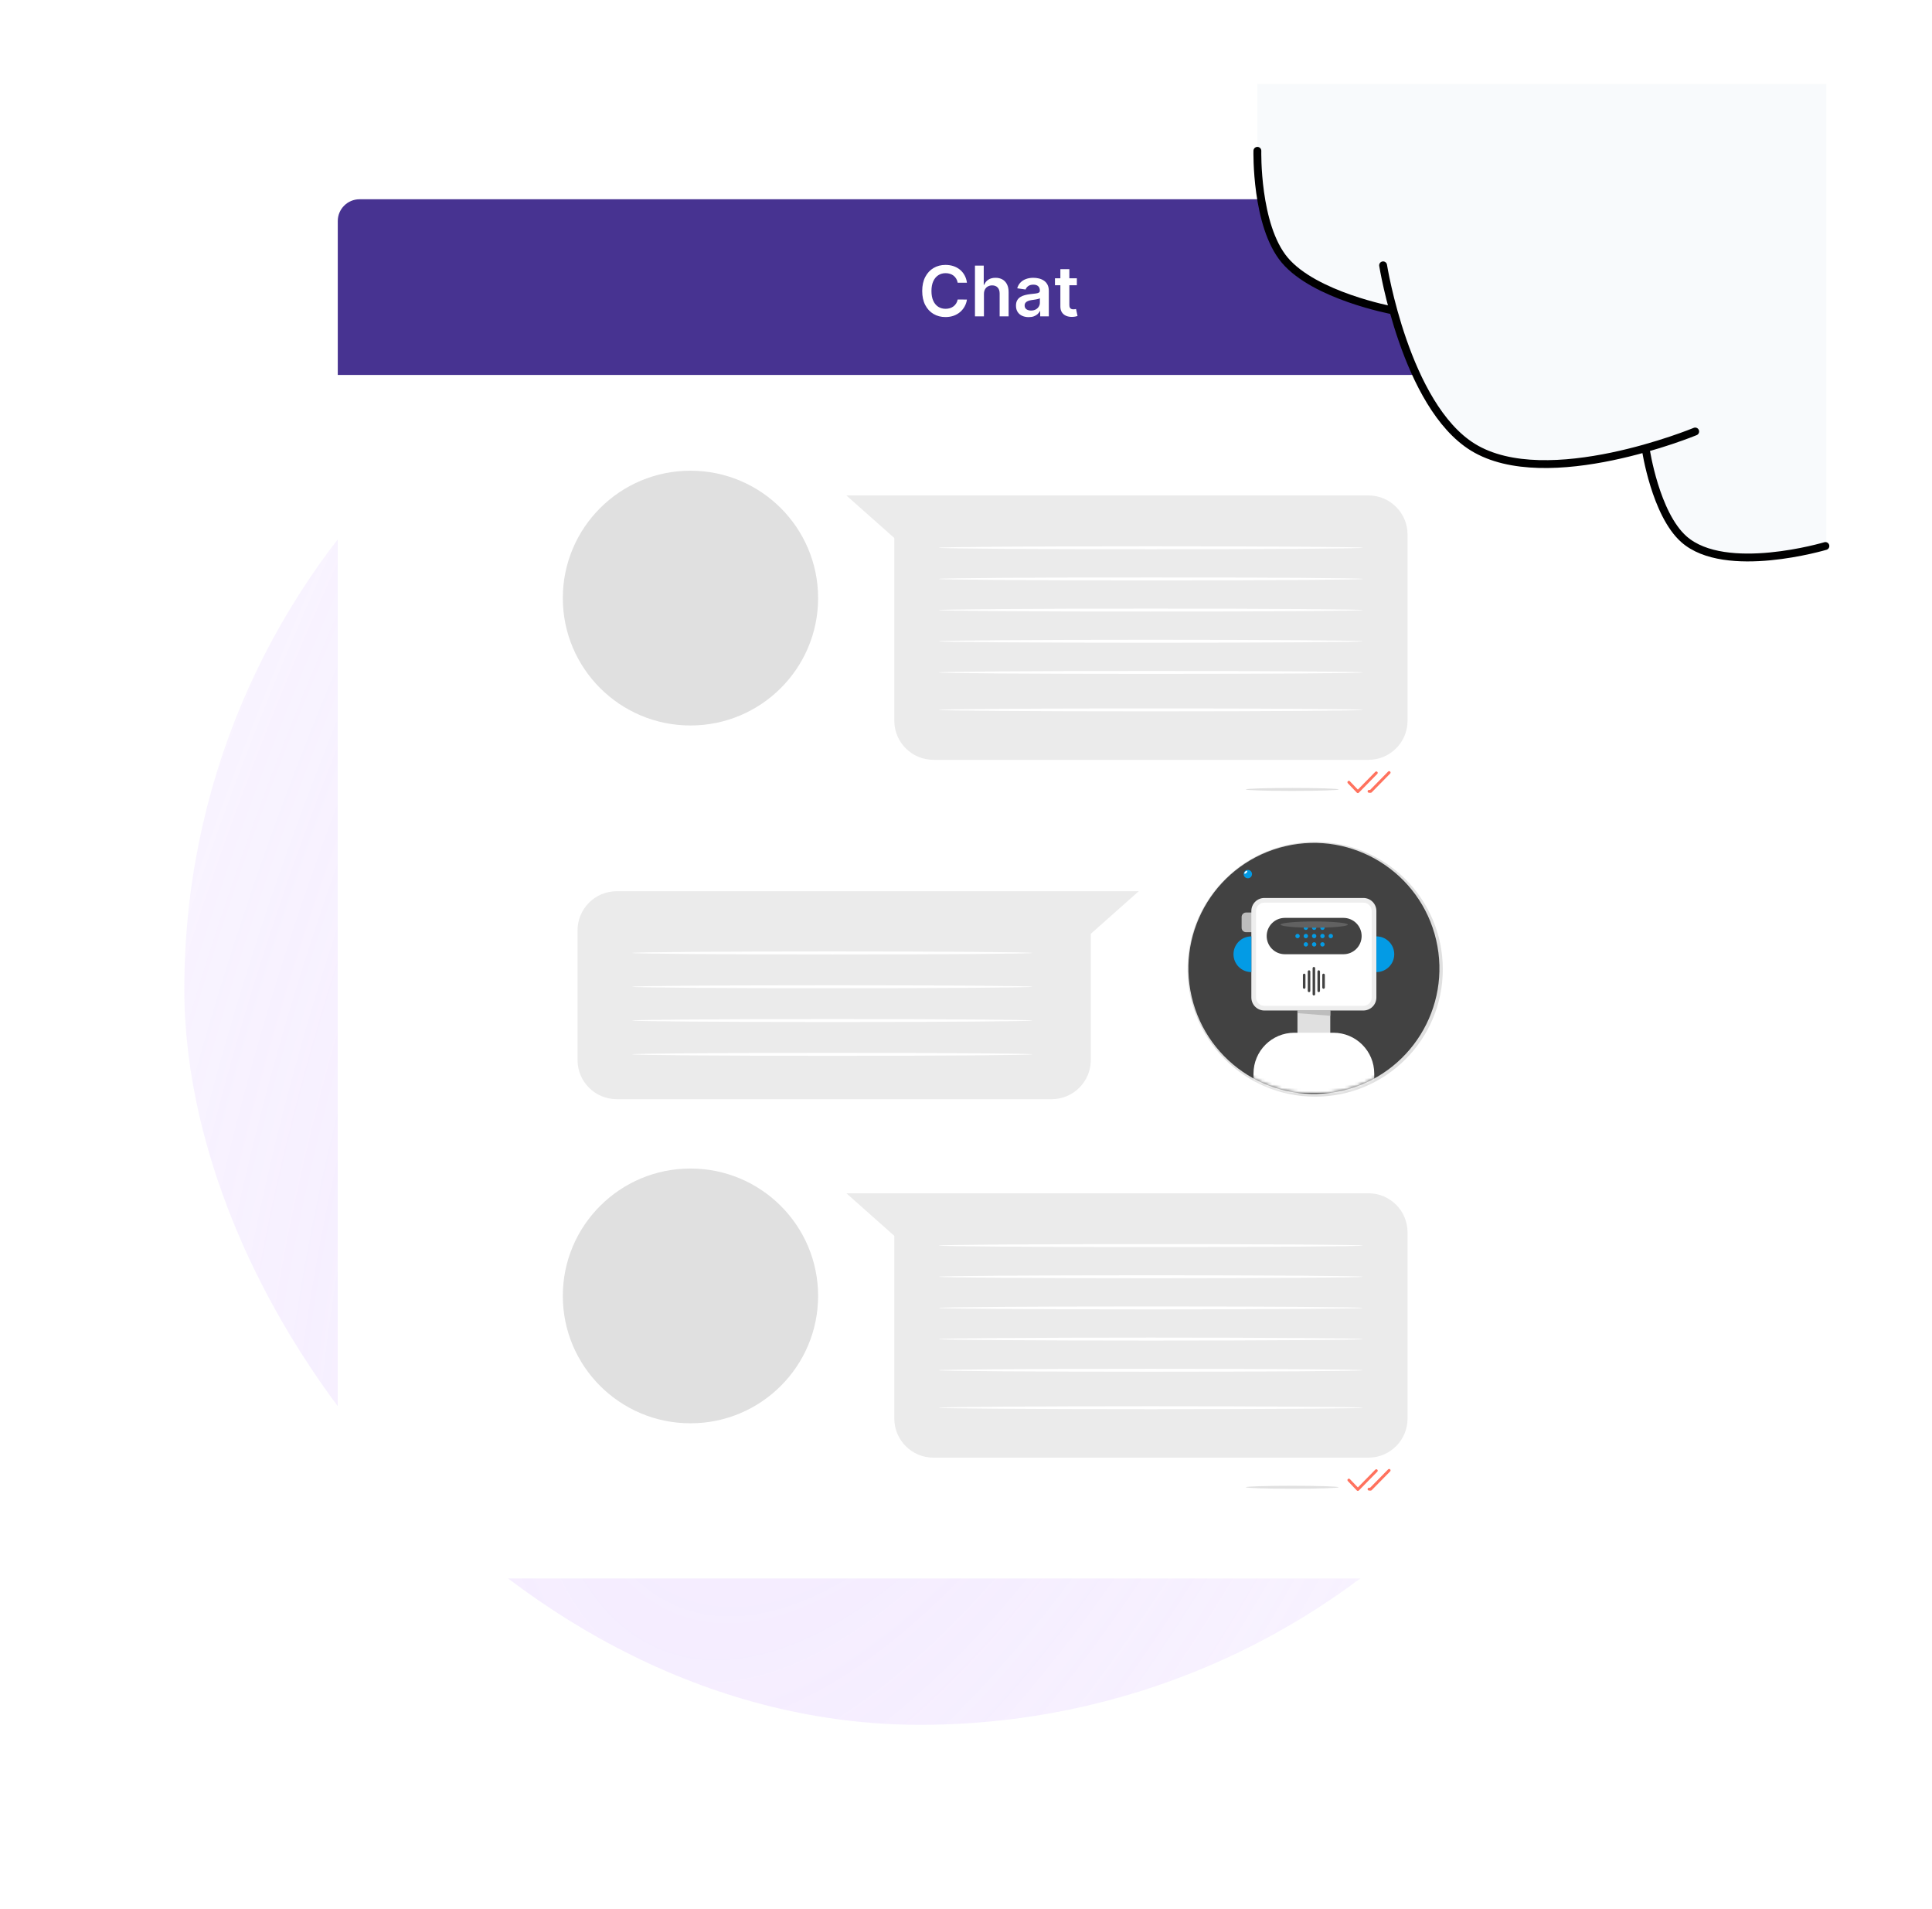<svg width="587" height="580" viewBox="0 0 587 580" fill="none" xmlns="http://www.w3.org/2000/svg">
<g opacity="0.58" filter="url(#filter0_f_16_1948)">
<rect x="56" y="77" width="447" height="447" rx="223.5" fill="url(#paint0_radial_16_1948)"/>
</g>
<g filter="url(#filter1_d_16_1948)">
<rect x="102.625" y="56.535" width="423.542" height="419" rx="6.626" fill="white"/>
<path d="M209.782 216.402C231.201 216.402 248.565 199.075 248.565 177.701C248.565 156.327 231.201 139 209.782 139C188.363 139 171 156.327 171 177.701C171 199.075 188.363 216.402 209.782 216.402Z" fill="#E0E0E0"/>
<path d="M415.775 226.835H283.603C277.039 226.835 271.719 221.515 271.719 214.952V159.451L257.148 146.516H271.719H415.775C422.339 146.516 427.659 151.837 427.659 158.4V214.952C427.659 221.515 422.337 226.835 415.775 226.835Z" fill="#EBEBEB"/>
<path d="M406.718 235.828C406.718 236.077 400.406 236.278 392.62 236.278C384.831 236.278 378.52 236.075 378.52 235.828C378.52 235.579 384.831 235.378 392.62 235.378C400.406 235.377 406.718 235.579 406.718 235.828Z" fill="#E0E0E0"/>
<path d="M412.553 236.938C412.402 236.919 412.321 236.889 412.24 236.804L409.513 233.948C409.347 233.775 409.354 233.502 409.527 233.336C409.7 233.173 409.975 233.177 410.137 233.35L412.556 235.883L417.855 230.49C418.027 230.321 418.3 230.319 418.468 230.485C418.639 230.652 418.642 230.926 418.474 231.097L412.86 236.808C412.777 236.891 412.668 236.938 412.553 236.938Z" fill="#FF725E"/>
<path d="M416.449 236.848C416.446 236.848 416.442 236.848 416.439 236.848L415.938 236.836C415.697 236.83 415.511 236.632 415.516 236.393C415.523 236.154 415.751 235.971 415.958 235.971L416.273 235.98L421.756 230.4C421.927 230.231 422.2 230.229 422.366 230.395C422.537 230.563 422.541 230.836 422.373 231.007L416.759 236.72C416.676 236.801 416.567 236.848 416.449 236.848Z" fill="#FF725E"/>
<path d="M414.087 162.409C414.087 162.658 385.23 162.859 349.641 162.859C314.04 162.859 285.189 162.657 285.189 162.409C285.189 162.162 314.04 161.96 349.641 161.96C385.23 161.96 414.087 162.16 414.087 162.409Z" fill="white"/>
<path d="M414.087 171.879C414.087 172.128 385.23 172.329 349.641 172.329C314.04 172.329 285.189 172.126 285.189 171.879C285.189 171.632 314.04 171.43 349.641 171.43C385.23 171.428 414.087 171.63 414.087 171.879Z" fill="white"/>
<path d="M414.087 181.348C414.087 181.597 385.23 181.797 349.641 181.797C314.04 181.797 285.189 181.595 285.189 181.348C285.189 181.1 314.04 180.898 349.641 180.898C385.23 180.898 414.087 181.099 414.087 181.348Z" fill="white"/>
<path d="M414.087 190.816C414.087 191.065 385.23 191.266 349.641 191.266C314.04 191.266 285.189 191.063 285.189 190.816C285.189 190.569 314.04 190.366 349.641 190.366C385.23 190.366 414.087 190.569 414.087 190.816Z" fill="white"/>
<path d="M414.087 200.286C414.087 200.535 385.23 200.736 349.641 200.736C314.04 200.736 285.189 200.533 285.189 200.286C285.189 200.039 314.04 199.836 349.641 199.836C385.23 199.835 414.087 200.037 414.087 200.286Z" fill="white"/>
<path d="M414.087 211.665C414.087 211.914 385.23 212.114 349.641 212.114C314.04 212.114 285.189 211.912 285.189 211.665C285.189 211.418 314.04 211.215 349.641 211.215C385.23 211.214 414.087 211.416 414.087 211.665Z" fill="white"/>
<path d="M209.782 428.402C231.201 428.402 248.565 411.075 248.565 389.701C248.565 368.327 231.201 351 209.782 351C188.363 351 171 368.327 171 389.701C171 411.075 188.363 428.402 209.782 428.402Z" fill="#E0E0E0"/>
<path d="M415.775 438.835H283.603C277.039 438.835 271.719 433.515 271.719 426.952V371.451L257.148 358.516H271.719H415.775C422.339 358.516 427.659 363.837 427.659 370.4V426.952C427.659 433.515 422.337 438.835 415.775 438.835Z" fill="#EBEBEB"/>
<path d="M406.718 447.828C406.718 448.077 400.406 448.278 392.62 448.278C384.831 448.278 378.52 448.075 378.52 447.828C378.52 447.579 384.831 447.378 392.62 447.378C400.406 447.377 406.718 447.579 406.718 447.828Z" fill="#E0E0E0"/>
<path d="M412.553 448.938C412.402 448.919 412.321 448.889 412.24 448.804L409.513 445.948C409.347 445.775 409.354 445.502 409.527 445.336C409.7 445.173 409.975 445.177 410.137 445.35L412.556 447.883L417.855 442.49C418.027 442.321 418.3 442.319 418.468 442.485C418.639 442.652 418.642 442.926 418.474 443.097L412.86 448.808C412.777 448.891 412.668 448.938 412.553 448.938Z" fill="#FF725E"/>
<path d="M416.449 448.848C416.446 448.848 416.442 448.848 416.439 448.848L415.938 448.836C415.697 448.83 415.511 448.632 415.516 448.393C415.523 448.154 415.751 447.971 415.958 447.971L416.273 447.98L421.756 442.4C421.927 442.231 422.2 442.229 422.366 442.395C422.537 442.563 422.541 442.836 422.373 443.007L416.759 448.72C416.676 448.801 416.567 448.848 416.449 448.848Z" fill="#FF725E"/>
<path d="M414.087 374.409C414.087 374.658 385.23 374.859 349.641 374.859C314.04 374.859 285.189 374.657 285.189 374.409C285.189 374.162 314.04 373.96 349.641 373.96C385.23 373.96 414.087 374.16 414.087 374.409Z" fill="white"/>
<path d="M414.087 383.879C414.087 384.128 385.23 384.329 349.641 384.329C314.04 384.329 285.189 384.126 285.189 383.879C285.189 383.632 314.04 383.43 349.641 383.43C385.23 383.428 414.087 383.63 414.087 383.879Z" fill="white"/>
<path d="M414.087 393.348C414.087 393.597 385.23 393.797 349.641 393.797C314.04 393.797 285.189 393.595 285.189 393.348C285.189 393.1 314.04 392.898 349.641 392.898C385.23 392.898 414.087 393.099 414.087 393.348Z" fill="white"/>
<path d="M414.087 402.816C414.087 403.065 385.23 403.266 349.641 403.266C314.04 403.266 285.189 403.063 285.189 402.816C285.189 402.569 314.04 402.366 349.641 402.366C385.23 402.366 414.087 402.569 414.087 402.816Z" fill="white"/>
<path d="M414.087 412.286C414.087 412.535 385.23 412.736 349.641 412.736C314.04 412.736 285.189 412.533 285.189 412.286C285.189 412.039 314.04 411.836 349.641 411.836C385.23 411.835 414.087 412.037 414.087 412.286Z" fill="white"/>
<path d="M414.087 423.665C414.087 423.914 385.23 424.114 349.641 424.114C314.04 424.114 285.189 423.912 285.189 423.665C285.189 423.418 314.04 423.215 349.641 423.215C385.23 423.214 414.087 423.416 414.087 423.665Z" fill="white"/>
<path d="M399.583 329.17C421.002 329.17 438.365 311.843 438.365 290.47C438.365 269.096 421.002 251.769 399.583 251.769C378.164 251.769 360.801 269.096 360.801 290.47C360.801 311.843 378.164 329.17 399.583 329.17Z" fill="#E0E0E0"/>
<path d="M407.867 327.341C428.375 322.559 441.123 302.057 436.341 281.549C431.559 261.041 411.057 248.293 390.549 253.075C370.041 257.857 357.293 278.359 362.075 298.867C366.857 319.375 387.359 332.123 407.867 327.341Z" fill="#424242"/>
<mask id="mask0_16_1948" style="mask-type:luminance" maskUnits="userSpaceOnUse" x="361" y="252" width="77" height="77">
<path d="M407.869 327.341C428.377 322.559 441.125 302.057 436.343 281.549C431.561 261.041 411.059 248.293 390.551 253.075C370.043 257.857 357.295 278.359 362.077 298.867C366.859 319.375 387.361 332.123 407.869 327.341Z" fill="white"/>
</mask>
<g mask="url(#mask0_16_1948)">
<path d="M379.371 262.414H378.891V277.483H379.371V262.414Z" fill="#424242"/>
<path d="M380.401 261.55C380.401 262.253 379.831 262.822 379.129 262.822C378.427 262.822 377.857 262.253 377.857 261.55C377.857 260.848 378.427 260.279 379.129 260.279C379.831 260.279 380.401 260.848 380.401 261.55Z" fill="#039BE5"/>
<path d="M378.335 260.804C378.104 261.036 378 261.305 378.101 261.407C378.203 261.509 378.472 261.404 378.703 261.172C378.934 260.941 379.038 260.673 378.937 260.57C378.836 260.469 378.566 260.573 378.335 260.804Z" fill="white"/>
<path d="M378.594 273.227C377.847 273.227 377.242 273.832 377.242 274.578V277.852C377.242 278.599 377.847 279.203 378.594 279.203H383.799V273.227H378.594Z" fill="#BDBDBD"/>
<path d="M414.223 268.799H384.16C381.972 268.799 380.197 270.574 380.197 272.762V299.032C380.197 301.221 381.972 302.995 384.16 302.995H414.223C416.411 302.995 418.186 301.221 418.186 299.032V272.762C418.187 270.574 416.411 268.799 414.223 268.799Z" fill="#EEEEEE"/>
<path d="M384.161 301.572C382.761 301.572 381.621 300.433 381.621 299.032V272.762C381.621 271.362 382.761 270.222 384.161 270.222H414.224C415.624 270.222 416.764 271.362 416.764 272.762V299.032C416.764 300.433 415.624 301.572 414.224 301.572H384.161Z" fill="white"/>
<path d="M408.183 274.853H390.379C387.329 274.853 384.857 277.326 384.857 280.375C384.857 283.425 387.329 285.897 390.379 285.897H408.183C411.233 285.897 413.706 283.425 413.706 280.375C413.706 277.326 411.233 274.853 408.183 274.853Z" fill="#424242"/>
<path d="M374.773 285.897C374.773 288.893 377.202 291.322 380.198 291.322V280.474C377.202 280.473 374.773 282.901 374.773 285.897Z" fill="#039BE5"/>
<path d="M423.612 285.897C423.612 288.893 421.183 291.322 418.188 291.322V280.474C421.183 280.473 423.612 282.901 423.612 285.897Z" fill="#039BE5"/>
<path d="M404.174 302.995H394.211V311.465H404.174V302.995Z" fill="#E0E0E0"/>
<path d="M404.174 304.596L394.211 303.796V302.995H404.174V304.596Z" fill="#BDBDBD"/>
<path d="M396.758 282.237C396.391 282.237 396.096 282.534 396.096 282.899C396.096 283.265 396.392 283.561 396.758 283.561C397.123 283.561 397.419 283.264 397.419 282.899C397.419 282.533 397.123 282.237 396.758 282.237Z" fill="#039BE5"/>
<path d="M399.281 283.561C399.646 283.561 399.943 283.265 399.943 282.899C399.943 282.534 399.646 282.237 399.281 282.237C398.915 282.237 398.619 282.534 398.619 282.899C398.619 283.265 398.915 283.561 399.281 283.561Z" fill="#039BE5"/>
<path d="M401.804 283.561C402.17 283.561 402.466 283.265 402.466 282.899C402.466 282.534 402.17 282.237 401.804 282.237C401.439 282.237 401.143 282.534 401.143 282.899C401.143 283.265 401.439 283.561 401.804 283.561Z" fill="#039BE5"/>
<path d="M394.232 279.713C393.866 279.713 393.57 280.009 393.57 280.374C393.57 280.74 393.867 281.037 394.232 281.037C394.598 281.037 394.894 280.74 394.894 280.374C394.894 280.009 394.598 279.713 394.232 279.713Z" fill="#039BE5"/>
<path d="M396.758 279.713C396.391 279.713 396.096 280.009 396.096 280.374C396.096 280.74 396.392 281.037 396.758 281.037C397.123 281.037 397.419 280.74 397.419 280.374C397.419 280.009 397.123 279.713 396.758 279.713Z" fill="#039BE5"/>
<path d="M399.281 279.713C398.915 279.713 398.619 280.009 398.619 280.374C398.619 280.74 398.916 281.037 399.281 281.037C399.646 281.037 399.943 280.74 399.943 280.374C399.943 280.009 399.647 279.713 399.281 279.713Z" fill="#039BE5"/>
<path d="M401.804 279.713C401.438 279.713 401.143 280.009 401.143 280.374C401.143 280.74 401.439 281.037 401.804 281.037C402.169 281.037 402.466 280.74 402.466 280.374C402.467 280.009 402.17 279.713 401.804 279.713Z" fill="#039BE5"/>
<path d="M404.331 279.713C403.965 279.713 403.668 280.009 403.668 280.374C403.668 280.74 403.965 281.037 404.331 281.037C404.697 281.037 404.993 280.74 404.993 280.374C404.993 280.009 404.696 279.713 404.331 279.713Z" fill="#039BE5"/>
<path d="M396.758 277.189C396.391 277.189 396.096 277.485 396.096 277.851C396.096 278.217 396.392 278.512 396.758 278.512C397.123 278.512 397.419 278.216 397.419 277.851C397.419 277.485 397.123 277.189 396.758 277.189Z" fill="#039BE5"/>
<path d="M399.281 277.189C398.915 277.189 398.619 277.485 398.619 277.851C398.619 278.217 398.916 278.512 399.281 278.512C399.646 278.512 399.943 278.216 399.943 277.851C399.943 277.485 399.647 277.189 399.281 277.189Z" fill="#039BE5"/>
<path d="M401.804 277.189C401.438 277.189 401.143 277.485 401.143 277.851C401.143 278.217 401.439 278.512 401.804 278.512C402.169 278.512 402.466 278.216 402.466 277.851C402.467 277.485 402.17 277.189 401.804 277.189Z" fill="#039BE5"/>
<path d="M402.138 296.395C402.352 296.395 402.526 296.222 402.526 296.007V292.18C402.526 291.966 402.353 291.792 402.138 291.792C401.923 291.792 401.75 291.965 401.75 292.18V296.007C401.751 296.222 401.924 296.395 402.138 296.395Z" fill="#424242"/>
<path d="M400.668 297.413C400.882 297.413 401.056 297.239 401.056 297.024V291.164C401.056 290.95 400.882 290.775 400.668 290.775C400.454 290.775 400.279 290.949 400.279 291.164V297.024C400.28 297.238 400.454 297.413 400.668 297.413Z" fill="#424242"/>
<path d="M399.197 298.429C399.412 298.429 399.585 298.256 399.585 298.041V290.146C399.585 289.932 399.412 289.758 399.197 289.758C398.982 289.758 398.809 289.931 398.809 290.146V298.041C398.809 298.256 398.982 298.429 399.197 298.429Z" fill="#424242"/>
<path d="M397.724 297.413C397.939 297.413 398.112 297.239 398.112 297.024V291.164C398.112 290.95 397.939 290.775 397.724 290.775C397.51 290.775 397.336 290.949 397.336 291.164V297.024C397.336 297.238 397.509 297.413 397.724 297.413Z" fill="#424242"/>
<path d="M396.251 296.395C396.466 296.395 396.64 296.222 396.64 296.007V292.18C396.64 291.966 396.466 291.792 396.251 291.792C396.038 291.792 395.863 291.965 395.863 292.18V296.007C395.863 296.222 396.037 296.395 396.251 296.395Z" fill="#424242"/>
<path d="M409.496 276.896C409.496 277.423 404.923 277.851 399.28 277.851C393.638 277.851 389.064 277.423 389.064 276.896C389.064 276.369 393.638 275.941 399.28 275.941C404.923 275.941 409.496 276.369 409.496 276.896Z" fill="#616161"/>
<path d="M405.134 309.748H393.253C386.404 309.748 380.852 315.301 380.852 322.15V328.091H417.536V322.15C417.536 315.301 411.983 309.748 405.134 309.748Z" fill="white"/>
</g>
<path d="M187.36 329.926H319.533C326.096 329.926 331.416 324.606 331.416 318.042V279.692L345.987 266.757H331.416H187.36C180.797 266.757 175.477 272.078 175.477 278.641V318.042C175.475 324.604 180.795 329.926 187.36 329.926Z" fill="#EBEBEB"/>
<path d="M313.674 285.505C313.674 285.754 286.452 285.955 252.878 285.955C219.293 285.955 192.076 285.753 192.076 285.505C192.076 285.256 219.293 285.056 252.878 285.056C286.452 285.056 313.674 285.256 313.674 285.505Z" fill="white"/>
<path d="M313.674 295.772C313.674 296.021 286.452 296.222 252.878 296.222C219.293 296.222 192.076 296.021 192.076 295.772C192.076 295.523 219.293 295.323 252.878 295.323C286.452 295.323 313.674 295.523 313.674 295.772Z" fill="white"/>
<path d="M313.674 306.039C313.674 306.288 286.452 306.489 252.878 306.489C219.293 306.489 192.076 306.286 192.076 306.039C192.076 305.79 219.293 305.59 252.878 305.59C286.452 305.59 313.674 305.79 313.674 306.039Z" fill="white"/>
<path d="M313.674 316.306C313.674 316.555 286.452 316.756 252.878 316.756C219.293 316.756 192.076 316.555 192.076 316.306C192.076 316.057 219.293 315.857 252.878 315.857C286.452 315.857 313.674 316.057 313.674 316.306Z" fill="white"/>
<path d="M102.625 63.161C102.625 59.502 105.592 56.535 109.251 56.535H519.541C523.2 56.535 526.167 59.502 526.167 63.161V109.903H102.625V63.161Z" fill="#473391"/>
<circle cx="456.309" cy="84.363" r="5.301" fill="#F23936"/>
<circle cx="474.864" cy="84.363" r="5.301" fill="#FABB18"/>
<circle cx="493.416" cy="84.363" r="5.301" fill="#008EFF"/>
<path d="M293.787 81.893H290.97C290.89 81.431 290.742 81.022 290.526 80.666C290.31 80.304 290.042 79.998 289.72 79.747C289.399 79.496 289.033 79.308 288.621 79.182C288.214 79.052 287.775 78.987 287.303 78.987C286.465 78.987 285.722 79.197 285.074 79.619C284.427 80.036 283.92 80.648 283.553 81.456C283.187 82.26 283.004 83.241 283.004 84.401C283.004 85.58 283.187 86.574 283.553 87.382C283.925 88.186 284.432 88.793 285.074 89.205C285.722 89.611 286.462 89.815 287.296 89.815C287.758 89.815 288.189 89.754 288.591 89.634C288.998 89.508 289.361 89.325 289.683 89.084C290.009 88.843 290.283 88.547 290.504 88.196C290.729 87.844 290.885 87.443 290.97 86.991L293.787 87.006C293.681 87.739 293.453 88.427 293.101 89.069C292.755 89.712 292.301 90.279 291.738 90.771C291.176 91.258 290.519 91.639 289.766 91.915C289.013 92.187 288.177 92.322 287.258 92.322C285.903 92.322 284.693 92.008 283.629 91.381C282.564 90.753 281.726 89.847 281.114 88.663C280.501 87.478 280.195 86.057 280.195 84.401C280.195 82.739 280.504 81.318 281.121 80.139C281.739 78.954 282.579 78.048 283.644 77.42C284.708 76.793 285.913 76.479 287.258 76.479C288.117 76.479 288.915 76.599 289.653 76.84C290.391 77.081 291.048 77.435 291.626 77.902C292.203 78.364 292.677 78.931 293.049 79.604C293.425 80.272 293.671 81.035 293.787 81.893ZM298.95 85.334V92.111H296.224V76.69H298.89V82.51H299.026C299.297 81.858 299.716 81.343 300.283 80.967C300.855 80.585 301.583 80.395 302.467 80.395C303.27 80.395 303.97 80.563 304.568 80.899C305.165 81.235 305.627 81.727 305.953 82.375C306.285 83.023 306.45 83.813 306.45 84.747V92.111H303.724V85.169C303.724 84.391 303.524 83.786 303.122 83.354C302.725 82.917 302.168 82.699 301.45 82.699C300.968 82.699 300.537 82.804 300.155 83.015C299.779 83.221 299.482 83.519 299.267 83.911C299.056 84.303 298.95 84.777 298.95 85.334ZM312.557 92.345C311.824 92.345 311.164 92.214 310.577 91.953C309.994 91.687 309.533 91.296 309.191 90.778C308.855 90.261 308.687 89.624 308.687 88.866C308.687 88.213 308.807 87.674 309.048 87.247C309.289 86.82 309.618 86.479 310.035 86.223C310.451 85.967 310.921 85.773 311.443 85.643C311.97 85.507 312.514 85.41 313.077 85.349C313.754 85.279 314.304 85.216 314.726 85.161C315.147 85.101 315.454 85.01 315.644 84.89C315.84 84.764 315.938 84.571 315.938 84.31V84.265C315.938 83.698 315.77 83.258 315.434 82.947C315.097 82.636 314.613 82.48 313.98 82.48C313.313 82.48 312.783 82.626 312.391 82.917C312.005 83.208 311.744 83.552 311.608 83.949L309.063 83.587C309.264 82.885 309.595 82.297 310.057 81.825C310.519 81.348 311.084 80.992 311.751 80.756C312.419 80.515 313.157 80.395 313.965 80.395C314.522 80.395 315.077 80.46 315.629 80.59C316.182 80.721 316.686 80.937 317.143 81.238C317.6 81.534 317.966 81.938 318.242 82.45C318.523 82.962 318.664 83.602 318.664 84.37V92.111H316.044V90.522H315.953C315.788 90.844 315.554 91.145 315.253 91.426C314.957 91.702 314.583 91.926 314.131 92.096C313.684 92.262 313.16 92.345 312.557 92.345ZM313.265 90.342C313.812 90.342 314.287 90.234 314.688 90.018C315.09 89.797 315.398 89.506 315.614 89.144C315.835 88.783 315.946 88.389 315.946 87.962V86.599C315.86 86.67 315.715 86.735 315.509 86.795C315.308 86.855 315.082 86.908 314.831 86.953C314.58 86.998 314.332 87.039 314.086 87.074C313.84 87.109 313.626 87.139 313.446 87.164C313.039 87.219 312.675 87.31 312.354 87.435C312.033 87.561 311.779 87.736 311.593 87.962C311.408 88.183 311.315 88.469 311.315 88.821C311.315 89.323 311.498 89.702 311.864 89.958C312.231 90.214 312.698 90.342 313.265 90.342ZM327.18 80.545V82.654H320.531V80.545H327.18ZM322.173 77.774H324.899V88.632C324.899 88.999 324.954 89.28 325.065 89.476C325.18 89.667 325.331 89.797 325.516 89.867C325.702 89.938 325.908 89.973 326.134 89.973C326.305 89.973 326.46 89.96 326.601 89.935C326.746 89.91 326.857 89.888 326.932 89.867L327.391 91.998C327.246 92.049 327.037 92.104 326.766 92.164C326.5 92.224 326.174 92.259 325.787 92.269C325.105 92.29 324.49 92.187 323.943 91.961C323.395 91.73 322.961 91.373 322.64 90.891C322.324 90.409 322.168 89.807 322.173 89.084V77.774Z" fill="white"/>
</g>
<path d="M389.861 79.933C381.153 69.169 382.024 45.358 382.024 45.358V25.535H554.898V166.139C554.898 166.139 527.175 175.412 514.33 166.139C503.687 158.455 500.039 135.713 500.039 135.713C500.039 135.713 463.216 147.648 445.642 135.713C430.721 125.58 424.436 94.684 424.436 94.684C424.436 94.684 399.095 91.345 389.861 79.933Z" fill="#F8FAFC"/>
<path d="M382.03 45.819C382.03 45.819 381.482 68.48 390.336 79.024C399.423 89.845 422.952 94.252 422.952 94.252" stroke="black" stroke-width="2.386" stroke-linecap="round"/>
<path d="M420.23 80.61C420.23 80.61 427.029 123.238 447.516 135.864C470.025 149.735 515.049 131.089 515.049 131.089" stroke="black" stroke-width="2.386" stroke-linecap="round"/>
<path d="M500.041 136.546C500.041 136.546 502.958 156.169 511.638 163.832C524.233 174.953 554.613 165.879 554.613 165.879" stroke="black" stroke-width="2.386" stroke-linecap="round"/>
<defs>
<filter id="filter0_f_16_1948" x="0" y="21" width="559" height="559" filterUnits="userSpaceOnUse" color-interpolation-filters="sRGB">
<feFlood flood-opacity="0" result="BackgroundImageFix"/>
<feBlend mode="normal" in="SourceGraphic" in2="BackgroundImageFix" result="shape"/>
<feGaussianBlur stdDeviation="28" result="effect1_foregroundBlur_16_1948"/>
</filter>
<filter id="filter1_d_16_1948" x="42.625" y="0.535" width="543.543" height="539" filterUnits="userSpaceOnUse" color-interpolation-filters="sRGB">
<feFlood flood-opacity="0" result="BackgroundImageFix"/>
<feColorMatrix in="SourceAlpha" type="matrix" values="0 0 0 0 0 0 0 0 0 0 0 0 0 0 0 0 0 0 127 0" result="hardAlpha"/>
<feOffset dy="4"/>
<feGaussianBlur stdDeviation="30"/>
<feComposite in2="hardAlpha" operator="out"/>
<feColorMatrix type="matrix" values="0 0 0 0 0 0 0 0 0 0 0 0 0 0 0 0 0 0 0.08 0"/>
<feBlend mode="normal" in2="BackgroundImageFix" result="effect1_dropShadow_16_1948"/>
<feBlend mode="normal" in="SourceGraphic" in2="effect1_dropShadow_16_1948" result="shape"/>
</filter>
<radialGradient id="paint0_radial_16_1948" cx="0" cy="0" r="1" gradientUnits="userSpaceOnUse" gradientTransform="translate(279.979 300.859) rotate(-69.139) scale(1704.58 809.435)">
<stop stop-color="#E9D8FF"/>
<stop offset="1" stop-color="white" stop-opacity="0"/>
<stop offset="1" stop-color="#E9D8FF" stop-opacity="0"/>
</radialGradient>
</defs>
</svg>
